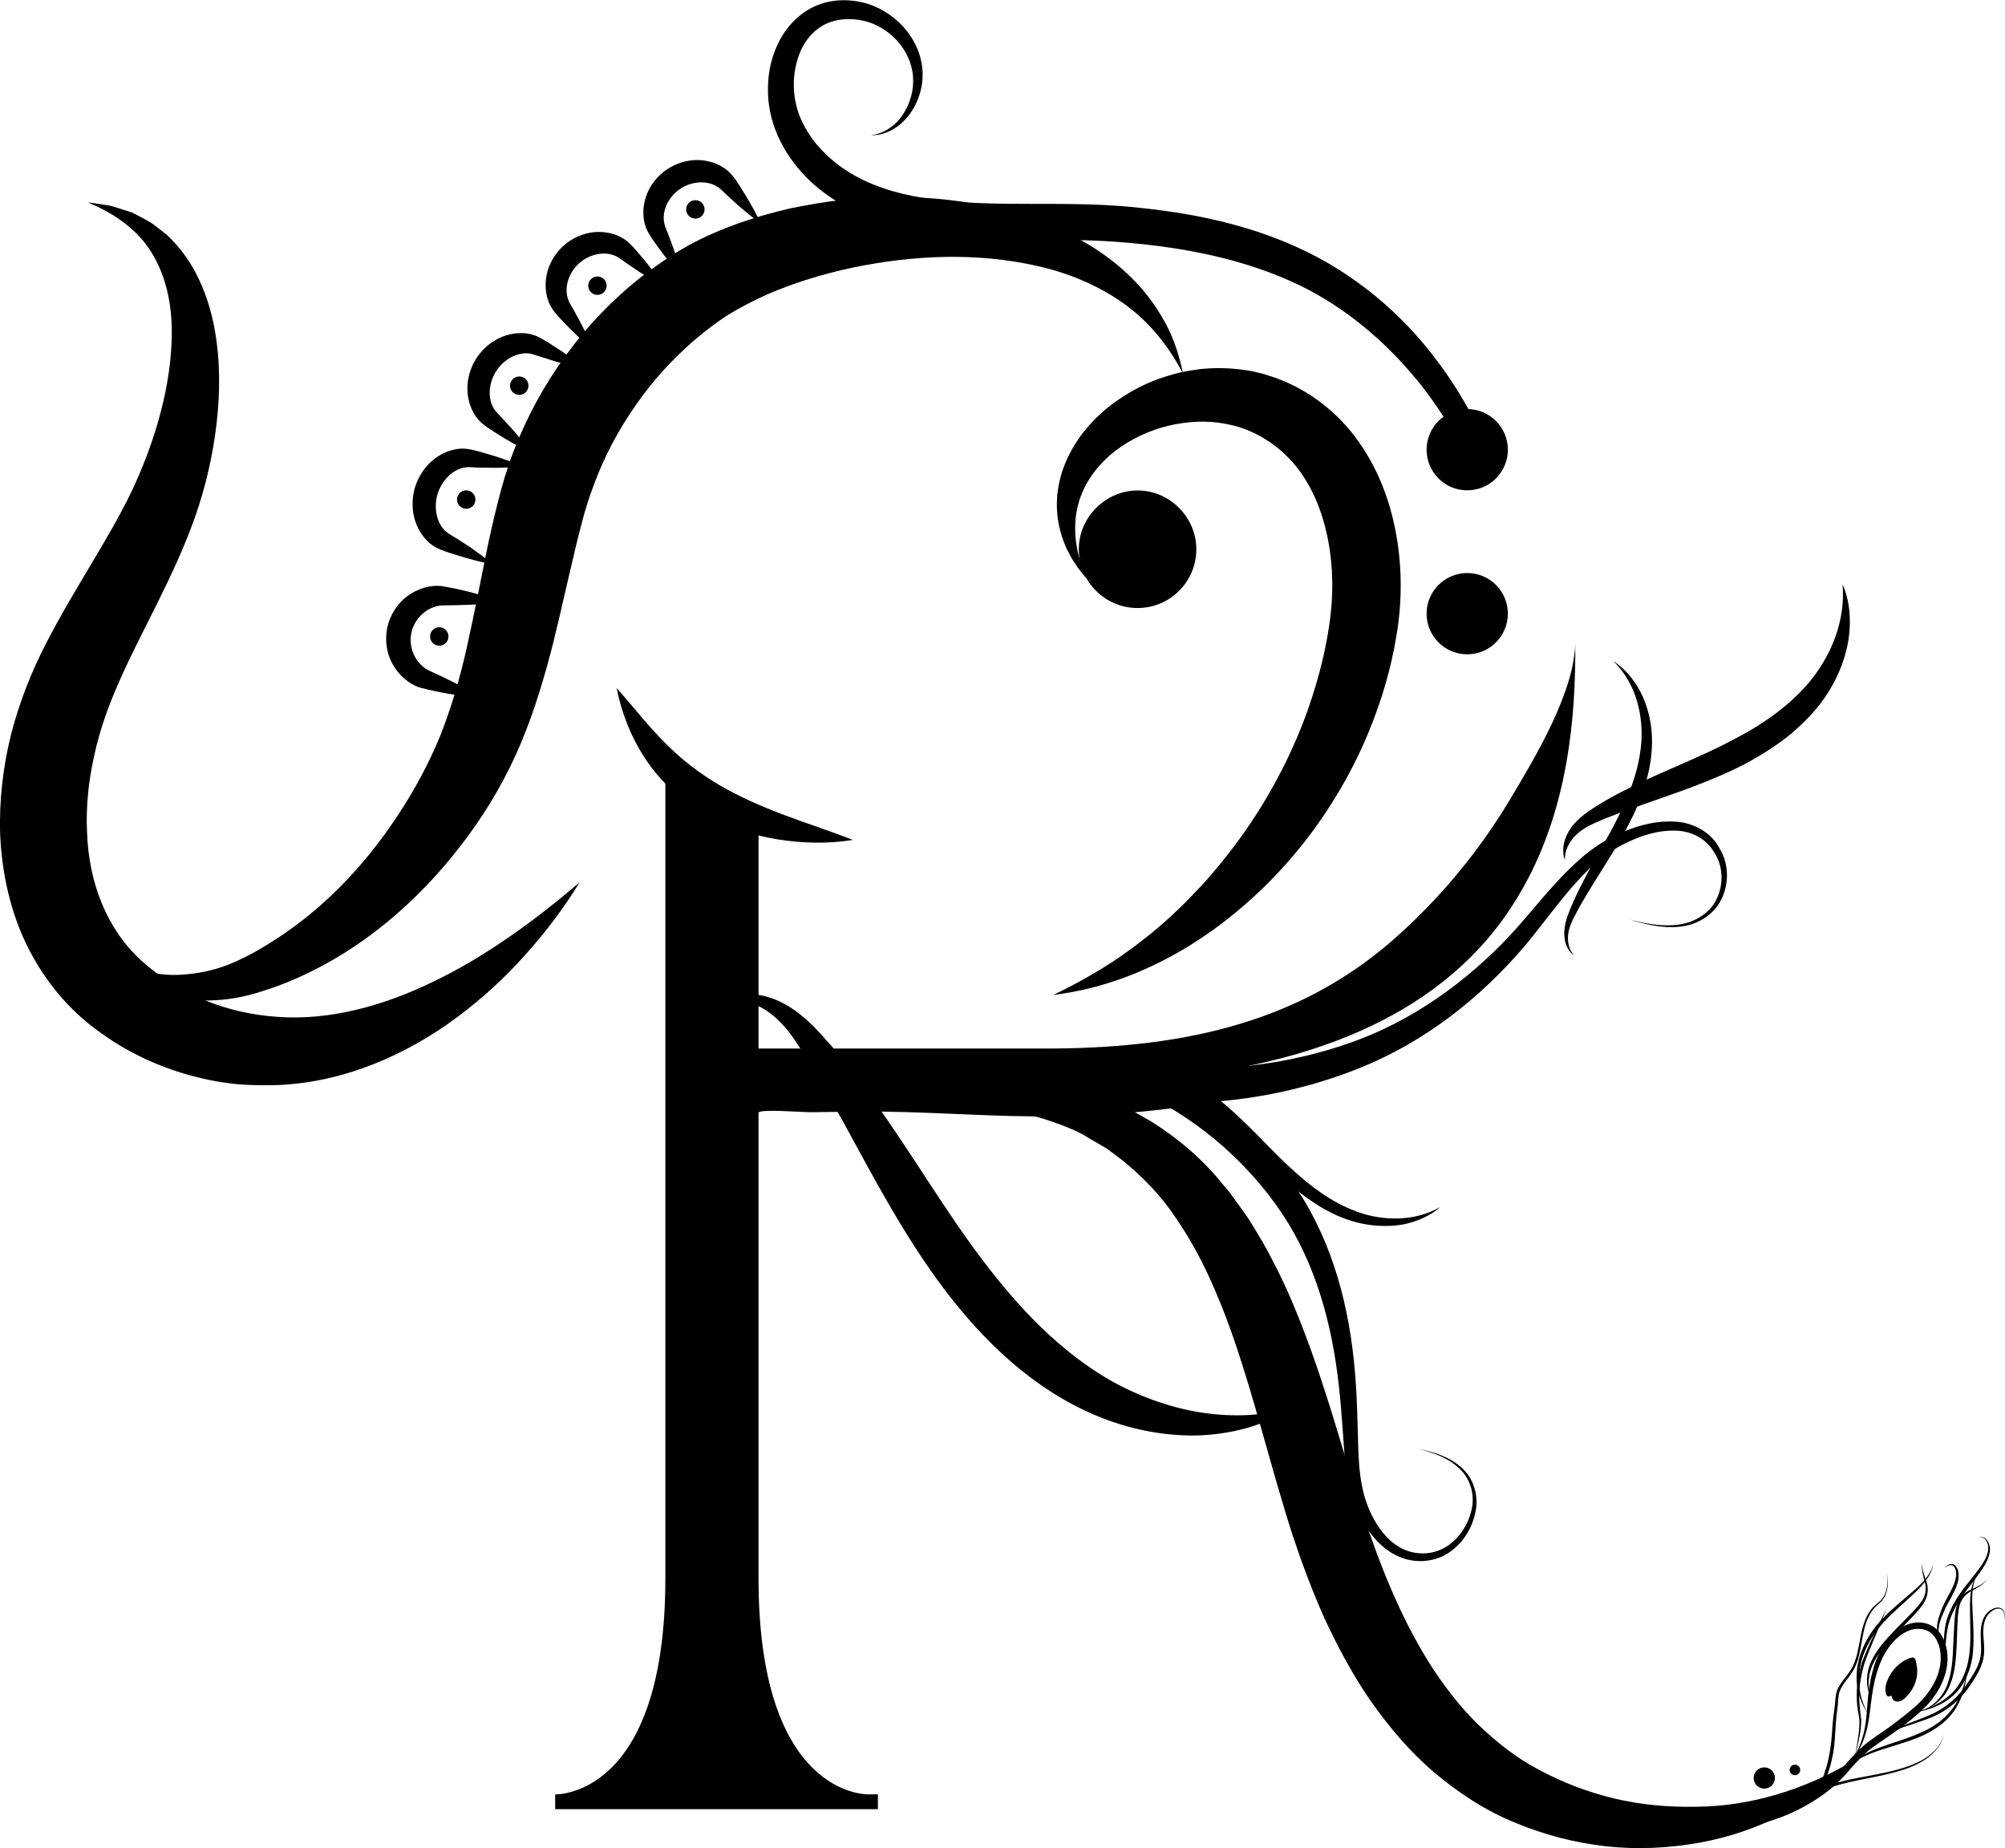 <?xml version="1.0" encoding="utf-8"?>
<!-- Generator: Adobe Illustrator 24.1.2, SVG Export Plug-In . SVG Version: 6.00 Build 0)  -->
<svg version="1.1" id="Layer_1" xmlns="http://www.w3.org/2000/svg" xmlns:xlink="http://www.w3.org/1999/xlink" x="0px" y="0px"
	 viewBox="0 0 398.19 366.99" style="enable-background:new 0 0 398.19 366.99;" xml:space="preserve">
<g>
	<g>
		<path d="M299.86,158.8c-6.23,10.41-14.08,19.84-23.2,27.84c-19.66,17.23-43.59,21.58-69.21,21.58h-56.81v-46.56
			c-8.09-3.63-14.06-7.43-18.5-11.38v163.11c0,43.77-21.88,42.93-21.88,42.93v2.94h64.09v-2.94h-2.07
			c-2.41-0.06-21.64-1.89-21.64-42.93v-92.46c0.44-0.74,8.9-0.06,10.08-0.07c3.52-0.04,7.04-0.09,10.56-0.12
			c11.35-0.09,22.63,0.86,33.97,0.95c11.93,0.09,23.88-0.84,35.65-2.79c-3.55-1.76-7.18-3.34-10.88-4.74
			c25.41-2.08,52.85-9.99,68.48-31.62c1.88-2.6,3.55-5.34,5.03-8.18c7.57-14.58,9.49-30.94,9.31-47.14
			C312.95,137.09,304.77,150.59,299.86,158.8z"/>
		<path d="M229.94,211.89c12.77,1.05,25.97-0.51,38.16-4.8c12.17-4.24,23.11-12.04,32.01-21.58c4.42-4.84,8.46-10.31,13.63-14.87
			c2.54-2.3,5.59-4.24,8.77-5.52c3.19-1.32,6.64-2.19,10.2-1.96c3.52,0.16,7.19,2.13,8.8,5.34c1.88,3.05,1.9,7.02,0.33,10.12
			c-1.55,3.22-4.97,5.09-8.31,5.41c-3.4,0.34-6.73-0.44-9.89-1.46c3.2,0.89,6.56,1.5,9.84,1.02c3.24-0.46,6.3-2.38,7.57-5.35
			c1.3-2.9,1.11-6.47-0.67-9.05c-1.59-2.76-4.64-4.21-7.75-4.25c-3.14-0.07-6.3,0.85-9.21,2.22c-2.95,1.36-5.55,3.17-7.86,5.45
			c-4.69,4.51-8.4,10.02-12.75,15.24c-8.83,10.36-19.89,19.07-32.79,24.24c-12.81,5.14-26.64,7.43-40.52,6.93L229.94,211.89z"/>
		<path d="M231.32,211.59c11.4,6.41,20.94,15.65,27.64,26.71c6.72,11.16,9.51,24.03,10.31,36.53c0.22,3.14,0.3,6.28,0.39,9.39
			c0.07,3.11,0.12,6.17,0.54,9.14c0.41,2.97,1.25,5.84,2.71,8.42c1.42,2.57,3.45,4.87,6.09,5.98c2.62,1.11,5.81,0.93,8.26-0.64
			c2.47-1.55,4.26-4.24,4.95-7.14c0.75-2.89-0.07-6.17-2.3-8.28c-2.19-2.16-5.24-3.24-8.23-3.98c3.02,0.61,6.13,1.53,8.52,3.67
			c2.43,2.08,3.51,5.6,2.84,8.76c-0.61,3.15-2.36,6.13-5.08,8.03c-2.72,1.93-6.42,2.34-9.58,1.16c-3.2-1.18-5.61-3.74-7.3-6.48
			c-1.74-2.76-2.81-5.92-3.39-9.08c-0.6-3.16-0.79-6.33-1-9.43c-0.23-3.09-0.45-6.16-0.8-9.21c-1.34-12.17-4.6-24.17-11.25-34.12
			c-6.64-9.91-15.98-18.09-26.51-23.36L231.32,211.59z"/>
		<g>
			<path d="M232.86,216.33c1.05-0.85,2.54-1.1,3.9-0.86c1.39,0.23,2.66,0.9,3.79,1.66c2.19,1.62,4.15,3.42,6.1,5.25
				c3.88,3.67,7.37,7.65,11.3,11.02c3.87,3.42,8.23,6.3,13.12,7.73c4.86,1.36,10.36,1.2,15-1.46c-2,1.78-4.59,2.87-7.25,3.45
				c-2.7,0.5-5.49,0.41-8.2-0.11c-5.47-1.1-10.24-4.2-14.31-7.71c-4.07-3.59-7.53-7.65-11.03-11.57c-1.74-1.96-3.55-3.9-5.47-5.62
				c-0.94-0.86-1.99-1.61-3.19-1.99C235.42,215.76,234.06,215.72,232.86,216.33z"/>
		</g>
		<path d="M312.65,189.78c-1.13-0.78-1.79-2.17-1.94-3.57c-0.17-1.42,0.12-2.85,0.55-4.17c0.94-2.6,2.12-5.04,3.38-7.44
			c2.51-4.81,5.38-9.34,7.57-14.13c2.23-4.74,3.83-9.81,3.82-14.98c-0.08-5.11-1.71-10.45-5.65-14.22c2.3,1.45,4.09,3.66,5.41,6.1
			c1.27,2.48,2,5.23,2.23,8.03c0.44,5.65-1.21,11.18-3.49,16.14c-2.34,4.99-5.34,9.5-8.16,14.04c-1.39,2.27-2.8,4.57-3.95,6.92
			c-0.57,1.16-1.01,2.39-1.03,3.67C311.37,187.44,311.72,188.79,312.65,189.78z"/>
		<path d="M310.79,170.82c-0.65-1.7-0.33-3.76,0.6-5.45c0.93-1.73,2.42-3.05,3.93-4.16c3.07-2.09,6.22-3.78,9.47-5.33
			c6.45-3.15,13.06-5.61,19.1-8.82c6.07-3.1,11.69-6.97,15.85-12.11c4.06-5.18,6.79-11.75,6.19-18.93
			c1.45,3.31,1.73,7.14,1.21,10.83c-0.58,3.7-1.96,7.28-3.97,10.49c-1.98,3.27-4.67,5.97-7.51,8.41c-2.9,2.38-6.07,4.32-9.3,6.06
			c-6.55,3.34-13.35,5.6-19.97,7.91c-3.28,1.18-6.64,2.35-9.74,3.74c-1.53,0.68-2.94,1.55-4.04,2.75
			C311.53,167.42,310.71,169.01,310.79,170.82z"/>
	</g>
	<g>
		<circle cx="350.39" cy="353.07" r="2.11"/>
		<circle cx="356.47" cy="351.47" r="1.05"/>
	</g>
	<g>
		<path d="M122.46,136.62c3.38,3.81,6.34,7.66,9.66,10.94c3.27,3.32,6.86,6.05,10.78,8.36c3.93,2.29,8.18,4.16,12.64,5.84
			c4.46,1.71,9.1,3.17,13.84,5.03c-5.03,0.82-10.1,0.67-15.14-0.14c-5.02-0.84-10.03-2.51-14.59-5.18
			c-4.55-2.66-8.57-6.38-11.45-10.73C125.32,146.37,123.44,141.6,122.46,136.62z"/>
	</g>
	<g>
		<g>
			<path d="M337.45,362.17c4.34,0.79,8.77,0.29,12.89-1.02c4.13-1.31,8.01-3.39,11.38-6.07c1.73-1.32,3.21-2.78,4.6-4.49
				c1.43-1.67,2.96-3.34,4.76-4.72c1.81-1.36,3.65-2.48,5.36-3.82c1.7-1.34,3.48-2.65,4.95-4.15c1.47-1.51,2.69-3.27,3.4-5.22
				c0.71-1.93,0.88-4.09,0.25-6.01c-0.32-0.94-0.84-1.83-1.57-2.41c-0.69-0.56-1.72-0.83-2.66-0.81c-1.95,0.04-3.78,1.35-5.11,2.94
				c-2.75,3.25-3.64,7.72-4.15,11.99c-0.26,2.17-0.5,4.4-1.23,6.5c-0.69,2.11-1.83,4.04-3.18,5.77c1.23-1.81,2.24-3.78,2.82-5.88
				c0.61-2.09,0.75-4.27,0.91-6.46c0.15-2.19,0.46-4.41,1.06-6.56c0.57-2.14,1.5-4.28,2.93-6.06c1.4-1.74,3.38-3.39,5.9-3.51
				c1.23-0.02,2.47,0.26,3.51,1.06c0.99,0.79,1.62,1.88,2.02,3c0.77,2.27,0.58,4.73-0.2,6.9c-0.77,2.19-2.09,4.12-3.66,5.76
				c-3.19,3.2-6.98,5.6-10.51,8.07c-1.7,1.27-3.17,2.85-4.6,4.48c-1.39,1.68-3.07,3.3-4.84,4.62c-3.59,2.66-7.64,4.64-11.92,5.83
				C346.28,363.07,341.72,363.21,337.45,362.17z"/>
			<path d="M380.16,340.04c2.74-0.66,5.41-1.8,7.39-3.75c2.01-1.93,3.1-4.6,3.49-7.33c0.41-2.74,0.25-5.58,0.21-8.4
				c-0.05-2.77-0.11-5.86,1.57-8.25c-1.44,2.51-1.16,5.45-1.04,8.23c0.15,2.82,0.31,5.66-0.06,8.53c-0.46,2.82-1.62,5.67-3.81,7.61
				C385.76,338.66,382.94,339.64,380.16,340.04z"/>
			<path d="M386,330.74c0.08-2.44-0.1-4.88,0.25-7.35c0.33-2.49,1.54-4.77,2.9-6.8c1.4-2.03,3.07-3.85,4.42-5.83
				c0.65-0.99,1.25-2.08,1.29-3.25c0.02-0.57-0.09-1.18-0.46-1.65c-0.32-0.46-0.99-0.81-1.55-0.47c0.52-0.4,1.29-0.11,1.68,0.36
				c0.44,0.47,0.63,1.12,0.67,1.76c0.03,1.3-0.56,2.48-1.18,3.54c-1.31,2.12-2.97,3.91-4.3,5.94c-1.39,1.97-2.52,4.13-2.95,6.5
				C386.35,325.85,386.33,328.32,386,330.74z"/>
			<path d="M381.6,339.76c2.48-0.96,4.37-3.01,5.21-5.44c0.87-2.43,1.01-5.08,1.1-7.69l0.2-3.95c0.11-1.3,0.11-2.66,0.54-3.97
				c0.39-1.33,1.41-2.46,2.64-3.01c1.19-0.55,2.5-0.97,3.28-2.08c-0.68,1.18-2.01,1.74-3.12,2.38c-1.15,0.6-1.98,1.64-2.29,2.86
				c-0.32,1.22-0.34,2.54-0.42,3.85l-0.14,3.94c-0.15,2.62-0.27,5.34-1.3,7.85C386.34,337.04,384.16,339.05,381.6,339.76z"/>
			<g>
				<path d="M371.01,340.35c-1.7-2.43-2.53-5.49-2.24-8.5c0.26-3.02,1.55-5.87,3.3-8.29c1.79-2.44,4.11-4.35,6.34-6.28
					c2.21-1.9,4.69-3.75,5.57-6.66c-0.61,3-3.08,5.12-5.21,7.07c-2.17,2-4.45,3.91-6.15,6.27c-1.75,2.32-2.97,5.05-3.34,7.94
					C368.93,334.78,369.52,337.79,371.01,340.35z"/>
				<path d="M371.75,337.64c-1.25-2.34-1.28-5.31-0.11-7.75c1.13-2.48,3.01-4.43,4.82-6.34l2.77-2.81c0.91-0.96,1.84-1.88,2.52-2.95
					c0.69-1.06,0.87-2.39,0.51-3.63c-0.3-1.24-0.8-2.6-0.41-3.9c-0.27,1.33,0.33,2.56,0.74,3.81c0.45,1.27,0.32,2.79-0.38,3.99
					c-0.66,1.21-1.64,2.15-2.52,3.12l-2.73,2.86c-1.84,1.86-3.67,3.78-4.83,6.08C370.94,332.39,370.74,335.18,371.75,337.64z"/>
			</g>
			<path d="M385.28,325.53c-0.82-1.3-0.69-3.01-0.22-4.42c0.44-1.43,1.07-2.84,1.8-4.13c0.72-1.28,1.43-2.6,1.61-3.99
				c0.08-0.67-0.01-1.45-0.45-1.93c-0.42-0.51-1.38-0.23-1.76,0.4c0.26-0.65,1.23-1.24,1.98-0.65c0.63,0.59,0.76,1.44,0.75,2.22
				c-0.09,1.6-0.86,2.97-1.54,4.29c-0.79,1.27-1.36,2.59-1.91,3.97C385.05,322.62,384.71,324.12,385.28,325.53z"/>
			<path d="M390.69,331.85c-0.27,2.75-0.95,5.55-2.6,7.88c-1.61,2.35-4.09,3.96-6.64,5.09c-2.59,1.1-5.28,1.81-7.9,2.67
				c-2.59,0.87-5.23,1.9-7.11,3.99c1.68-2.27,4.35-3.54,6.93-4.49c2.61-0.97,5.3-1.68,7.8-2.8c2.52-1.05,4.85-2.59,6.49-4.77
				C389.31,337.24,390.17,334.57,390.69,331.85z"/>
			<path d="M397.8,321.77c0.44-0.2,0.36-0.76,0.27-1.14c-0.09-0.41-0.25-0.85-0.6-1.05c-0.74-0.39-1.64,0.08-2.22,0.61
				c-1.28,1.14-1.46,2.98-1.35,4.65c0.11,1.68,0.38,3.52-0.2,5.26c-0.52,1.73-1.51,3.23-2.48,4.66c-1.96,2.92-4.86,5.26-8.16,6.47
				c-3.24,1.29-6.68,1.98-9.64,3.84c2.82-2.09,6.29-2.98,9.43-4.33c3.19-1.29,5.92-3.5,7.79-6.37c0.99-1.41,1.94-2.85,2.45-4.45
				c0.56-1.6,0.3-3.3,0.27-5.06c-0.05-1.7,0.2-3.73,1.66-4.92c0.68-0.53,1.68-1,2.53-0.5c0.4,0.28,0.52,0.76,0.59,1.18
				C398.22,321,398.25,321.6,397.8,321.77z"/>
			<path d="M374.62,312.06c0.49,1.89,0.49,4.14-0.85,5.77c-0.69,0.77-1.53,1.31-2.05,2.15c-0.55,0.81-0.94,1.72-1.24,2.66
				c-0.59,1.89-0.76,3.89-1.22,5.85c-0.23,0.98-0.54,1.96-1.01,2.87c-0.47,0.92-1.13,1.71-1.71,2.5c-0.58,0.79-1.15,1.61-1.33,2.53
				c-0.2,0.93-0.15,1.94-0.31,2.96c-0.3,1.96-0.37,3.94-0.5,5.95c-0.26,4.01-1.43,8.04-3.65,11.44l-0.47-0.34
				c1.87-1.95,4.49-2.39,6.86-2.98c2.43-0.52,4.87-0.9,7.28-1.43c2.4-0.54,4.8-1.18,6.98-2.3c2.17-1.1,4.08-2.94,4.74-5.37
				c-0.57,2.45-2.45,4.4-4.62,5.59c-2.18,1.24-4.61,1.91-7.01,2.47c-2.42,0.56-4.86,0.97-7.26,1.52c-2.34,0.58-4.93,1.13-6.52,2.87
				l-0.01,0.01c-0.11,0.12-0.29,0.13-0.41,0.02c-0.11-0.1-0.12-0.25-0.05-0.37c2.15-3.33,3.13-7.25,3.48-11.19
				c0.16-1.97,0.26-3.99,0.58-5.98c0.17-0.95,0.13-1.96,0.35-2.99c0.23-1.06,0.86-1.92,1.46-2.72c0.61-0.8,1.25-1.55,1.7-2.41
				c0.46-0.86,0.76-1.8,1-2.75c0.48-1.92,0.66-3.93,1.29-5.86c0.32-0.96,0.73-1.91,1.34-2.73c0.58-0.86,1.49-1.41,2.15-2.1
				C374.94,316.19,375.05,313.97,374.62,312.06z"/>
		</g>
		<path d="M380.18,329.25c-0.12-0.1-0.28-0.14-0.5-0.09c-0.48,0.09-1,0.33-1.43,0.57c-0.73,0.42-1.38,0.96-1.94,1.58
			c-0.86,0.97-1.5,2.15-1.81,3.42c-0.17,0.72-0.1,2.89,1.18,1.9c-0.16,0.13,0.23,0.84,0.33,0.94c0.23,0.24,0.53,0.34,0.86,0.33
			c1.06-0.04,1.91-1.08,2.49-1.86c1.19-1.6,1.7-3.7,1.24-5.65C380.51,329.97,380.45,329.47,380.18,329.25z"/>
		<path d="M368.31,349.36c0.41-2.57,1-5.17,0.97-7.72c-0.13-1.27-0.48-2.56-0.51-3.89c-0.07-1.32-0.01-2.64,0.17-3.95
			c0.17-1.31,0.49-2.6,0.91-3.85c0.45-1.24,0.99-2.43,1.51-3.64c1.1-2.37,2.22-4.73,3.38-7.07c-0.96,2.43-1.96,4.85-2.97,7.25
			c-0.47,1.21-1.02,2.4-1.43,3.62c-0.4,1.23-0.67,2.49-0.87,3.77c-0.44,2.58-0.16,5.12,0.17,7.75
			C369.61,344.3,368.84,346.81,368.31,349.36z"/>
	</g>
	<g>
		<path d="M294.81,87.91c-0.31-0.24-0.63-0.47-0.96-0.69l-0.23-0.16l-0.28-0.2c-0.18-0.11-0.36-0.21-0.54-0.32l-0.11-0.06
			l-0.42-0.26c-0.18-0.11-0.36-0.18-0.55-0.28l-0.55-0.28c-0.18-0.1-0.36-0.19-0.56-0.26c-0.38-0.16-0.76-0.31-1.14-0.48
			c-0.58-0.22-1.17-0.41-1.77-0.56c-1.38-2.25-2.85-4.43-4.44-6.53c-0.62-0.83-1.26-1.65-1.92-2.45c-0.33-0.4-0.65-0.79-1-1.18
			c-1.67-1.97-3.45-3.84-5.3-5.61c-0.57-0.55-1.14-1.08-1.73-1.6c-5.48-4.93-11.67-8.98-18.43-11.78
			c-10.32-4.35-21.62-6.33-33.05-7.18c-11.29-0.86-23.12,0.1-35.24-1.45c-6.01-0.77-12.21-2.23-17.88-5.16
			c-2.83-1.46-5.52-3.3-7.88-5.52c-2.33-2.24-4.35-4.85-5.82-7.8c-1.49-2.91-2.4-6.26-2.49-9.55c-0.1-3.3,0.45-6.64,1.89-9.67
			c1.39-3.03,3.75-5.79,6.86-7.37c1.55-0.78,3.24-1.25,4.92-1.4c1.69-0.16,3.33-0.02,4.94,0.32c3.23,0.75,6.12,2.52,8.27,4.9
			c2.15,2.37,3.6,5.43,3.8,8.61c0.23,3.18-0.77,6.32-2.58,8.78c-0.92,1.24-2.07,2.29-3.39,3.03c-1.31,0.75-2.81,1.14-4.28,1.11
			c1.46-0.18,2.83-0.75,3.97-1.59c1.15-0.84,2.09-1.94,2.78-3.16c1.41-2.42,1.97-5.29,1.49-7.94c-0.9-5.35-5.68-9.57-10.74-10.24
			c-2.57-0.37-5.16-0.01-7.21,1.23c-2.06,1.23-3.61,3.26-4.5,5.6c-0.9,2.35-1.25,4.96-1.03,7.5c0.2,2.55,0.98,4.96,2.26,7.21
			c1.26,2.24,2.97,4.25,4.94,5.98c1.96,1.74,4.19,3.18,6.6,4.33c4.85,2.32,10.25,3.48,15.86,4.04c11.2,1.22,22.91,0.19,34.98,1.08
			c5.96,0.48,11.94,1.24,17.85,2.53c5.91,1.3,11.77,3.09,17.35,5.64c11.24,5.06,20.96,13.19,28.12,22.94c0.51,0.67,1,1.37,1.49,2.06
			c0.73,1.05,1.43,2.1,2.11,3.18c1.06,1.7,2.07,3.42,3.01,5.19c0.02,0.06,0.06,0.11,0.08,0.16c0.27,0.5,0.52,1,0.78,1.51
			c0.03,0.08,0.07,0.15,0.1,0.21C293.86,85.46,294.36,86.68,294.81,87.91z"/>
		<g>
			<g>
				<path d="M278.18,116.17c0.01,2.55-0.16,5.1-0.48,7.63c-0.09,0.62-0.16,1.27-0.28,1.88l-0.32,1.82l-0.15,0.91l-0.19,0.9
					l-0.38,1.79c-1.09,4.77-2.59,9.43-4.43,13.92c-1.83,4.5-4.01,8.82-6.52,12.94c-2.5,4.13-5.3,8.06-8.4,11.73
					c-0.88,1.04-1.77,2.05-2.69,3.05c-2.31,2.52-4.78,4.91-7.37,7.13c-1.81,1.55-3.66,3.05-5.58,4.44c-1.93,1.4-3.9,2.72-5.93,3.95
					c-4.07,2.43-8.33,4.49-12.75,6.08c-4.41,1.57-8.94,2.69-13.51,3.22c2.55-1.22,5.03-2.52,7.42-3.91
					c0.04-0.02,0.08-0.04,0.12-0.07c1.46-0.85,2.9-1.72,4.29-2.64c2.53-1.68,4.97-3.47,7.29-5.35c1.09-0.88,2.15-1.78,3.19-2.71
					c1.63-1.46,3.22-2.97,4.73-4.53c1.52-1.56,3.01-3.14,4.43-4.79c2.81-3.3,5.45-6.74,7.83-10.31c2.38-3.57,4.53-7.27,6.44-11.09
					l0.37-0.71l0.34-0.72l0.68-1.44l1.3-2.92c0.81-1.96,1.6-3.93,2.28-5.93c1.05-3.04,1.97-6.1,2.7-9.2
					c0.24-0.98,0.46-1.97,0.65-2.96l0.29-1.53l0.15-0.78l0.12-0.77l0.23-1.54c0.09-0.52,0.12-0.99,0.19-1.49
					c0.23-1.98,0.35-3.98,0.35-5.97c0-1.99-0.12-3.98-0.37-5.94c-0.22-1.95-0.6-3.88-1.08-5.74c-0.97-3.74-2.47-7.24-4.5-10.25
					c-1.74-2.54-3.88-4.72-6.39-6.43c-0.45-0.31-0.91-0.6-1.39-0.88l-0.58-0.35c-0.2-0.1-0.41-0.2-0.61-0.31l-0.12-0.06l-0.48-0.25
					c-0.2-0.1-0.41-0.17-0.61-0.27l-0.61-0.27c-0.2-0.09-0.41-0.18-0.62-0.24c-0.43-0.14-0.85-0.29-1.27-0.44
					c-0.64-0.19-1.3-0.36-1.96-0.48c-1.13-0.24-2.28-0.41-3.46-0.5c-1.88-0.14-3.79-0.04-5.7,0.23c-0.97,0.13-1.94,0.32-2.9,0.55
					c-0.94,0.22-1.87,0.5-2.77,0.83c-3.69,1.33-7.22,3.36-9.98,6.18c-1.41,1.4-2.6,2.99-3.55,4.74c-0.21,0.44-0.46,0.88-0.65,1.35
					l-0.55,1.4c-0.13,0.49-0.27,0.98-0.41,1.47c-0.13,0.49-0.19,1-0.3,1.51c-0.3,2.04-0.27,4.19,0.08,6.35
					c0.13,0.79,0.31,1.56,0.53,2.34c0.38,1.37,0.87,2.72,1.4,4.1l-1.08-1.33c-0.18-0.23-0.38-0.46-0.54-0.69l-0.48-0.72l-0.49-0.73
					c-0.16-0.24-0.33-0.49-0.45-0.75l-0.83-1.58c-0.99-2.17-1.69-4.56-1.91-7.06c-0.03-0.62-0.09-1.25-0.08-1.89
					c0.02-0.63,0.05-1.26,0.09-1.9l0.29-1.9c0.11-0.63,0.3-1.24,0.45-1.88c0.7-2.48,1.86-4.82,3.29-6.97
					c0.69-1.09,1.53-2.08,2.38-3.06l1.33-1.41l1.43-1.31c1.69-1.48,3.56-2.76,5.53-3.9h0.01c0.28-0.16,0.55-0.32,0.84-0.47
					c2.26-1.24,4.7-2.18,7.22-2.89l0.95-0.27c0.32-0.09,0.63-0.14,0.96-0.21l0.63-0.13l0.34-0.07c0.3-0.06,0.6-0.12,0.91-0.16
					c0.02,0,0.04-0.01,0.06-0.01l1.97-0.28c0.36-0.03,0.71-0.06,1.08-0.08c0.3-0.02,0.6-0.04,0.91-0.06
					c0.71-0.03,1.43-0.04,2.15-0.02c1.97,0.03,3.95,0.23,5.92,0.6c0.15,0.03,0.3,0.07,0.45,0.1c0.52,0.12,1.04,0.24,1.56,0.37
					c0.34,0.08,0.66,0.18,0.99,0.3l0.53,0.17l0.46,0.14c0.33,0.11,0.66,0.21,0.98,0.33l0.95,0.39c0.32,0.12,0.63,0.24,0.95,0.39
					l0.92,0.43c2.5,1.19,4.85,2.7,7.01,4.48c1.4,1.14,2.7,2.4,3.89,3.74c0.62,0.68,1.2,1.4,1.75,2.12c0.61,0.81,1.19,1.63,1.74,2.48
					c0.03,0.06,0.07,0.11,0.1,0.16c0.33,0.52,0.64,1.05,0.96,1.58c0.04,0.08,0.09,0.15,0.12,0.22c0.72,1.25,1.36,2.54,1.94,3.84
					c0.87,1.96,1.58,3.96,2.16,5.97C277.51,105.96,278.17,111.08,278.18,116.17z"/>
				<path d="M237.59,109.07c0,6.45-5.23,11.67-11.67,11.67c-6.45,0-11.67-5.23-11.67-11.67c0-6.7,5.88-12.16,12.58-11.64
					C232.83,97.9,237.59,103.06,237.59,109.07z"/>
			</g>
			<circle cx="291.39" cy="89.3" r="8.07"/>
			<circle cx="291.39" cy="121.86" r="8.07"/>
		</g>
		<g>
			<path d="M115.09,175.24c-3.11,5.1-6.74,9.89-10.79,14.39c-4.03,4.52-8.55,8.67-13.52,12.37c-9.89,7.34-22.11,12.86-35.54,13.47
				c-3.32,0.07-6.7,0.07-10.04-0.4c-3.34-0.44-6.64-1.22-9.86-2.25c-6.49-2.1-12.44-5.23-18.01-9.76
				c-5.49-4.51-9.88-10.5-12.75-16.97c-2.86-6.5-4.22-13.42-4.54-20.18c-0.25-6.78,0.54-13.44,2.1-19.85
				c1.6-6.36,4.09-12.64,6.93-18.15c5.72-11.12,12.41-20.63,17.15-30.5c4.55-9.74,7.88-20.77,7.9-31.51
				c-0.02-5.36-1.04-10.66-3.74-15.28c-2.65-4.67-7.43-8.19-12.97-10.43c1.46,0.19,2.96,0.4,4.47,0.66
				c1.46,0.39,2.91,0.91,4.41,1.38c1.37,0.71,2.8,1.43,4.14,2.29c1.2,1.02,2.64,1.89,3.7,3.11c4.62,4.68,7.22,11.07,8.43,17.37
				c1.2,6.36,1.18,12.79,0.46,19.05c-0.73,6.26-2.13,12.45-4.24,18.49c-4.22,11.98-10.48,22.32-14.95,32.44
				c-2.27,5.09-4.01,9.88-5.1,15c-1.15,5.05-1.68,10.21-1.45,15.2c0.34,10.01,3.85,19.22,10.77,25.55
				c3.39,3.15,7.87,5.88,12.44,7.81c4.65,1.95,9.61,3.05,14.73,3.39c10.27,0.74,21.04-2.19,31.13-7.14
				C96.53,189.85,106.02,182.95,115.09,175.24z"/>
			<path d="M19.02,187.7c4.98,4.38,11.3,6.28,17.31,5.84c3.01-0.22,5.95-0.81,8.72-1.87c2.7-1.05,5.45-2.48,8.07-4.11
				c10.51-6.39,19.14-15.41,25.83-25.57c3.37-5.06,6.26-10.48,8.49-15.9c2.18-5.53,3.89-11.35,5.25-17.45
				c1.37-6.09,2.59-12.41,3.9-18.92c0.67-3.25,1.41-6.53,2.25-9.85c0.39-1.62,0.88-3.37,1.4-5.13c0.55-1.73,1.11-3.47,1.77-5.16
				c5.23-13.57,14.02-25.73,25.5-34.71c2.92-2.21,5.84-4.24,9.2-6.12c3.28-1.81,6.65-3.22,10.04-4.44c3.39-1.2,6.81-2.15,10.25-2.94
				c3.46-0.7,6.91-1.32,10.39-1.67c13.84-1.43,28.08-0.28,41.11,5.02c6.46,2.65,12.58,6.47,17.32,11.59
				c2.4,2.52,4.34,5.43,5.94,8.42c1.54,3.05,2.55,6.28,3.19,9.5c-3.01-5.89-7.2-10.83-12.29-14.32c-5.09-3.49-10.82-5.8-16.78-7.12
				c-11.91-2.69-24.5-2.14-36.41,0.33c-5.96,1.24-11.76,3.04-17.16,5.37c-2.67,1.2-5.24,2.53-7.62,3.98
				c-2.27,1.43-4.64,3.26-6.83,5.11c-4.36,3.79-8.31,8.09-11.6,12.88c-3.33,4.74-6.09,9.9-8.13,15.31
				c-1.06,2.76-1.89,5.31-2.67,8.39c-0.81,3-1.5,6.09-2.24,9.22c-1.49,6.25-2.84,12.74-4.69,19.3c-1.84,6.55-4.08,13.24-7.24,19.63
				c-3.17,6.47-7.05,12.31-11.46,17.73c-8.8,10.81-20.01,19.89-32.97,25.09c-1.61,0.66-3.25,1.22-4.91,1.74
				c-1.63,0.55-3.46,1-5.21,1.31c-3.55,0.6-7.17,0.68-10.68,0.11c-3.5-0.54-6.91-1.7-9.86-3.53
				C23.26,192.91,20.76,190.51,19.02,187.7z"/>
		</g>
	</g>
	<g>
		<g>
			<path d="M95.46,138.54c-4.1-0.3-7.84-0.92-11.92-1.96c-2.36-0.71-4.34-2.51-5.56-4.67c-1.21-2.18-1.58-4.81-1.07-7.29
				c0.54-2.47,1.95-4.72,3.95-6.22c1.99-1.47,4.53-2.32,6.98-2c4.15,0.72,7.81,1.68,11.68,3.09c-3.96,0.63-8.11,0.7-11.8,0.73
				c-3.01,0.24-5.44,2.67-6.02,5.42c-0.6,2.75,0.63,5.96,3.28,7.41C88.34,134.59,92.1,136.36,95.46,138.54z"/>
			<path d="M97.92,112.08c-1.9-0.32-3.72-0.83-5.53-1.33l-2.69-0.83c-0.45-0.13-0.89-0.29-1.33-0.45l-0.66-0.23l-0.81-0.36
				c-2.18-1.05-3.67-3.15-4.41-5.32c-0.74-2.2-0.72-4.59-0.07-6.8c0.68-2.19,1.99-4.19,3.83-5.62c1.82-1.39,4.22-2.32,6.63-1.98
				l0.87,0.15l0.68,0.17c0.45,0.12,0.91,0.22,1.35,0.36l2.7,0.8c1.79,0.6,3.58,1.18,5.34,1.97c-1.92,0.23-3.8,0.26-5.68,0.29
				l-2.81-0.04c-0.47,0-0.94-0.03-1.4-0.06l-0.7-0.04l-0.51,0.02c-2.71,0.21-4.99,2.62-5.82,5.31c-0.81,2.69-0.25,5.97,1.89,7.65
				l0.42,0.3l0.6,0.36c0.4,0.24,0.81,0.47,1.2,0.73l2.36,1.53C94.9,109.76,96.45,110.83,97.92,112.08z"/>
			<path d="M105.53,89.93c-1.75-0.79-3.37-1.74-5-2.68l-2.38-1.48c-0.4-0.24-0.78-0.51-1.17-0.77c-0.36-0.23-0.8-0.55-1.27-0.96
				c-1.82-1.57-2.71-3.97-2.87-6.25c-0.14-2.32,0.5-4.62,1.72-6.57c1.24-1.93,3.05-3.5,5.21-4.36c2.13-0.83,4.68-1.05,6.89-0.07
				c0.57,0.26,1.05,0.52,1.41,0.75c0.4,0.24,0.8,0.47,1.19,0.73l2.35,1.52c1.54,1.07,3.09,2.13,4.55,3.38
				c-1.9-0.31-3.7-0.81-5.52-1.3l-5.14-1.61c-2.67-0.54-5.5,1.13-6.99,3.48c-1.49,2.35-1.79,5.63-0.16,7.81l3.65,3.96
				C103.21,86.93,104.44,88.35,105.53,89.93z"/>
			<path d="M117.81,69.46c-1.5-1.17-2.84-2.47-4.18-3.75l-1.94-1.99c-0.65-0.7-1.22-1.24-1.94-2.28c-1.34-1.95-1.64-4.46-1.22-6.71
				c0.43-2.27,1.65-4.34,3.34-5.9c1.71-1.53,3.9-2.53,6.2-2.74c2.28-0.18,4.75,0.36,6.56,1.89c0.96,0.82,1.44,1.44,2.07,2.16
				l1.78,2.13c1.14,1.47,2.3,2.93,3.31,4.54c-1.71-0.84-3.27-1.85-4.85-2.84l-2.3-1.56c-0.74-0.49-1.56-1.19-2.09-1.43
				c-2.41-1.27-5.54-0.5-7.56,1.32c-2.02,1.82-3.1,4.86-2.07,7.39c0.19,0.55,0.8,1.43,1.21,2.22l1.32,2.44
				C116.3,66.02,117.14,67.68,117.81,69.46z"/>
			<path d="M135.4,54.89c-1.32-1.37-2.46-2.85-3.6-4.31l-1.64-2.24c-0.55-0.79-1.03-1.4-1.6-2.53c-1.05-2.12-0.98-4.65-0.25-6.82
				c0.75-2.19,2.25-4.06,4.15-5.36c1.91-1.27,4.21-1.96,6.53-1.84c2.28,0.14,4.66,1.03,6.23,2.8c0.84,0.95,1.22,1.63,1.75,2.43
				l1.46,2.36c0.93,1.61,1.86,3.22,2.64,4.96c-1.57-1.08-2.98-2.29-4.4-3.49l-2.06-1.87c-0.67-0.59-1.38-1.4-1.87-1.71
				c-2.2-1.6-5.41-1.28-7.67,0.24c-2.25,1.52-3.76,4.37-3.1,7.02c0.11,0.57,0.59,1.53,0.89,2.38l0.96,2.61
				C134.39,51.27,134.99,53.03,135.4,54.89z"/>
		</g>
		<circle cx="87.24" cy="126.39" r="1.83"/>
		<circle cx="92.59" cy="99.2" r="1.83"/>
		<circle cx="103.12" cy="76.59" r="1.83"/>
		<circle cx="118.65" cy="56.73" r="1.83"/>
		<circle cx="138.1" cy="41.58" r="1.83"/>
	</g>
	<path d="M175.56,218.73c11.26-2.73,22.99-4.88,35.32-2.86c3.03,0.55,6.16,1.29,9.01,2.55c1.45,0.58,2.93,1.15,4.36,1.81l4.13,2.32
		c5.36,3.32,10.33,7.5,14.26,12.39l1.53,1.8l1.37,1.89c0.89,1.27,1.87,2.52,2.69,3.83c1.61,2.63,3.24,5.28,4.58,8.01
		c2.88,5.42,5.11,11.02,7.18,16.6c4.09,11.18,7.08,22.44,10.55,33.07c3.47,10.63,7.56,20.86,13.18,29.88
		c2.82,4.49,6.02,8.65,9.69,12.31c3.72,3.56,7.73,6.79,12.39,9.2c4.6,2.46,9.57,4.35,14.78,5.61c5.21,1.23,10.63,1.74,16.09,1.64
		c10.99-0.04,21.96-3.43,31.93-9.44c-7.91,8.58-19.15,14.45-31.17,16.59c-6.01,1.07-12.23,1.38-18.42,0.71
		c-6.18-0.7-12.31-2.26-18.16-4.72c-5.87-2.37-11.34-5.98-16.19-10.11c-4.86-4.14-8.93-9.05-12.52-14.15
		c-3.55-5.14-6.44-10.61-9.02-16.12c-2.49-5.55-4.59-11.19-6.47-16.84c-3.63-11.34-6.38-22.48-9.76-33.15
		c-1.67-5.34-3.51-10.56-5.68-15.53c-2.13-5.02-4.65-9.75-7.64-14.08c-2.9-4.44-6.56-8.17-10.6-11.49l-3.15-2.36
		c-1.12-0.69-2.28-1.3-3.42-1.99c-2.25-1.47-4.71-2.38-7.25-3.3C198.91,219.16,187.16,219.16,175.56,218.73z"/>
	<path d="M143.39,198.74c2.8-1.67,6.54-1.67,9.77-0.55c3.33,1.12,6.1,3.36,8.49,5.69c4.58,4.8,8.49,9.84,12.19,15.11
		c7.46,10.44,13.8,21.32,21.17,31.06c7.32,9.74,15.71,18.55,26.02,24.36c10.33,5.63,22.7,8.5,35.18,5.32
		c-5.4,3.52-12.07,5.16-18.73,5.33c-6.69,0.08-13.41-1.31-19.66-3.91c-12.63-5.24-22.63-14.94-30.45-25.35
		c-7.89-10.51-13.81-21.87-19.82-32.85c-3.05-5.43-6.1-11.01-9.47-16.06c-1.65-2.5-3.6-4.73-6.03-6.31
		C149.6,199.02,146.55,198.1,143.39,198.74z"/>
</g>
</svg>

